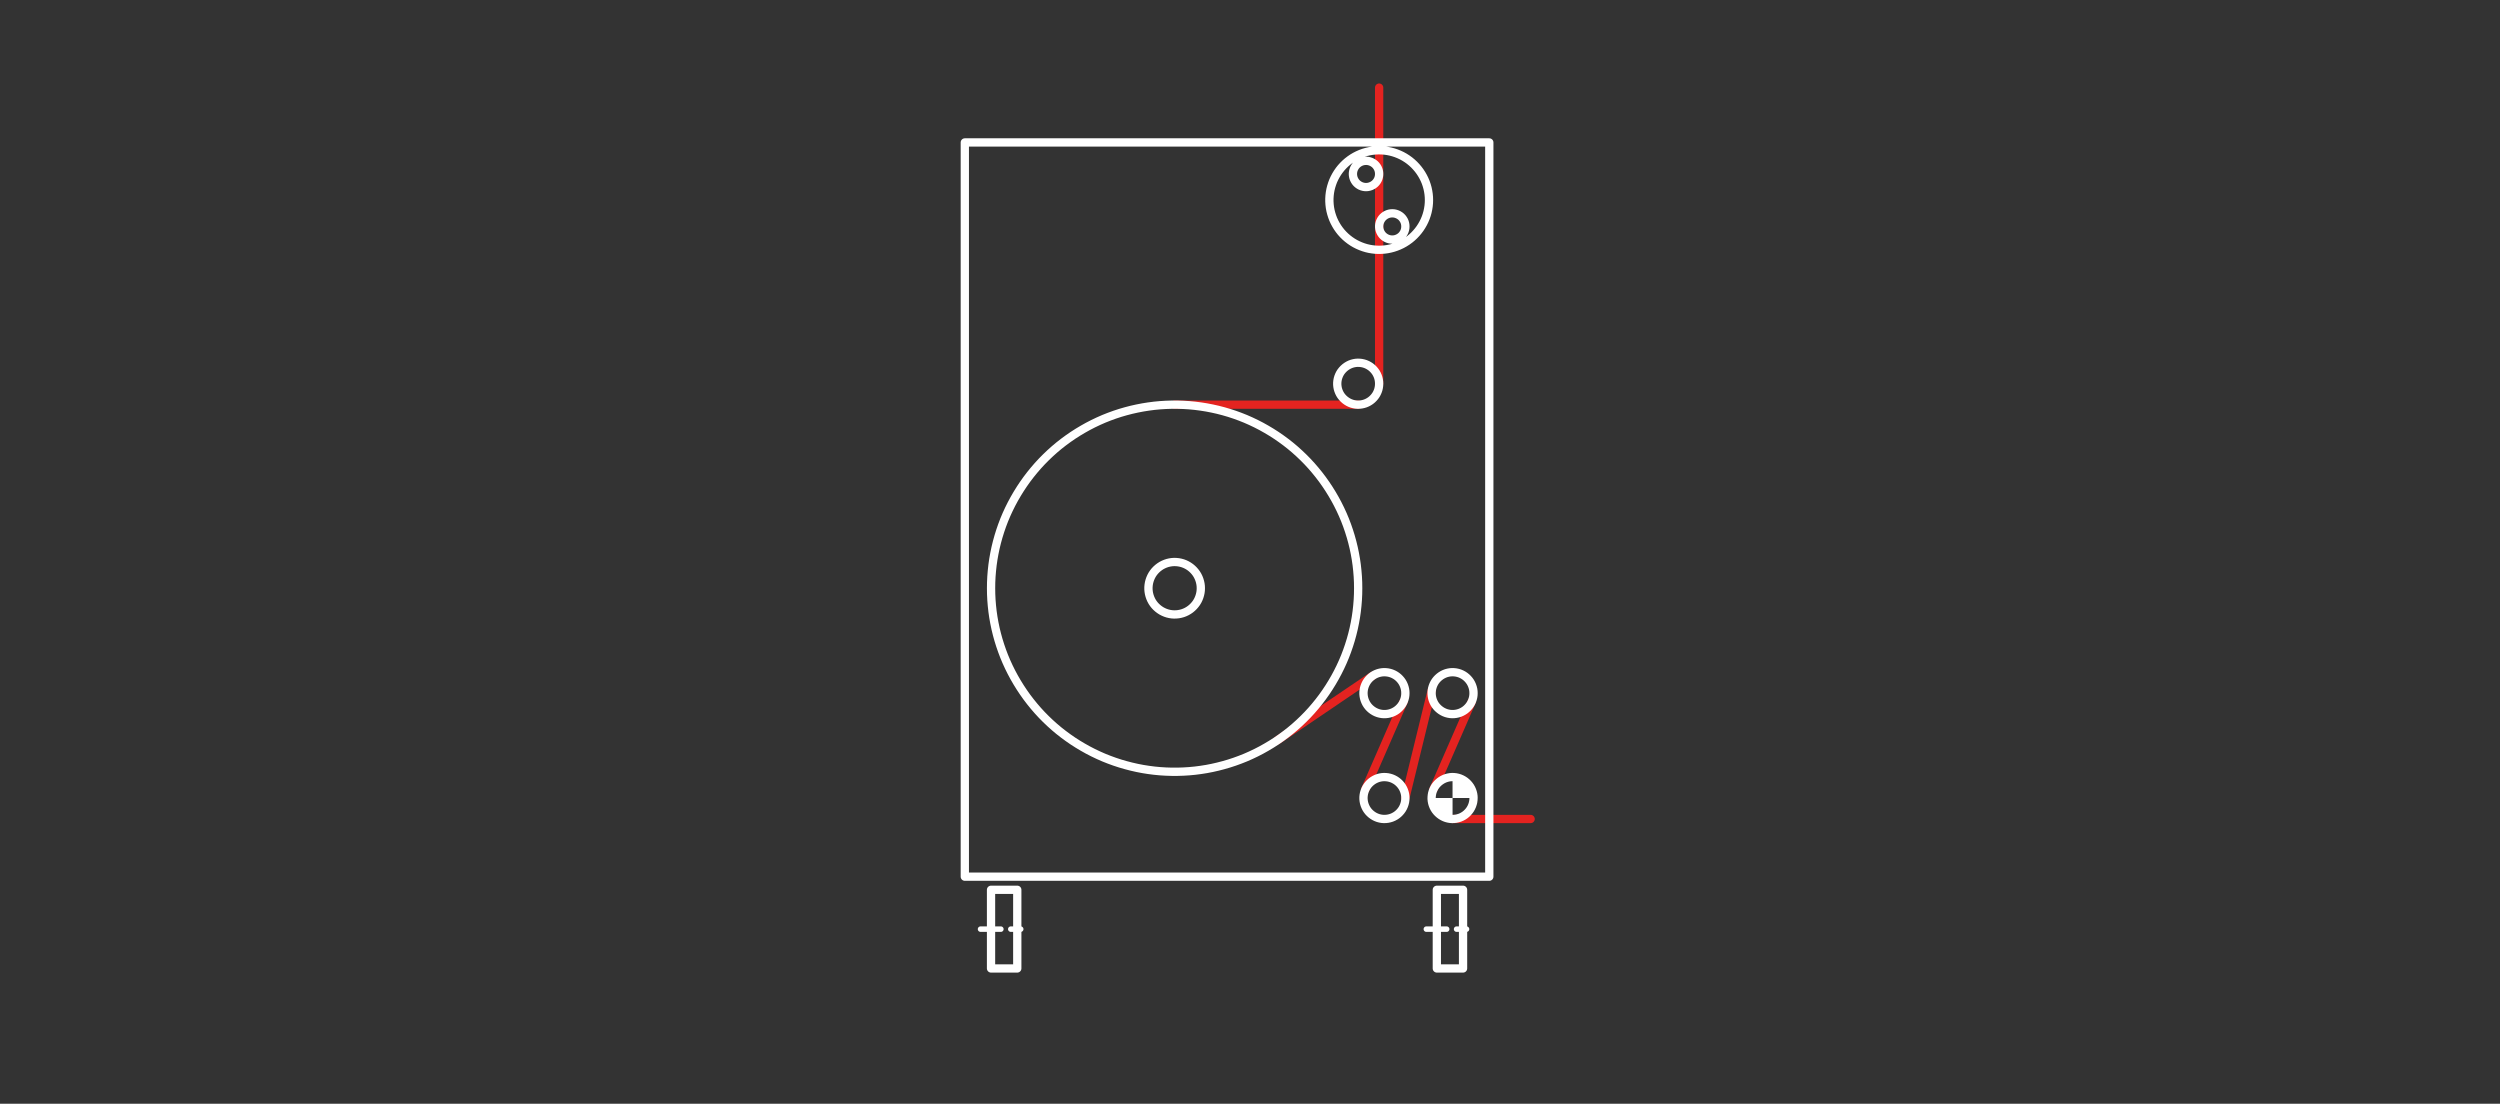 <?xml version="1.0"?>
<svg xmlns="http://www.w3.org/2000/svg" viewBox="507 0 906 400" width="906" height="400">
  <rect x="507" y="0" width="906" height="400" fill="#333333" stroke="none"/>
  <svg id="Ebene_1" version="1.1" viewBox="0 0 1920 400" width="1920" data-manipulated-width="true" height="400" data-manipulated-height="true">
  <defs>
    <style>
      .st0 {
        stroke: #191924;
        stroke-miterlimit: 10;
      }

      .st0, .st1, .st2, .st3 {
        fill: none;
      }

      .st0, .st1, .st3 {
        stroke-width: 3px;
      }

      .st4 {
        fill: #fff;
      }

      .st1, .st2 {
        stroke: #fff;
      }

      .st1, .st2, .st3 {
        stroke-linecap: round;
        stroke-linejoin: round;
      }

      .st2 {
        stroke-dasharray: 43.2 3.6 3.6 3.6;
        stroke-dashoffset: 35.84px;
        stroke-width: 2px;
      }

      .st3 {
        stroke: #e42320;
      }
    </style>
  </defs>
  <path class="st0" d="M1033.41,296.8l.54-.02.54-.06.53-.1.53-.13.51-.17.5-.21.49-.24.47-.28.45-.31.42-.34.4-.37.37-.4.34-.42.31-.45.28-.47.24-.49.21-.5.17-.51.13-.53.1-.53.06-.54.02-.54M1033.41,281.6l-.54.02-.54.06-.53.1-.53.13-.51.17-.5.21-.49.24-.47.28-.45.31-.42.34-.4.37-.37.4-.34.42-.31.45-.28.47-.24.48-.21.5-.17.51-.13.53-.1.53-.06.54-.02.54"/>
  <line class="st2" x1="862.35" y1="336.72" x2="879.46" y2="336.72"/>
  <line class="st2" x1="1023.91" y1="336.72" x2="1041.01" y2="336.72"/>
  <path class="st3" d="M1033.41,296.8h28.29M1040.38,254.23l-13.94,31.93M1016.3,289.2l9.59-39.19M1015.67,254.23l-13.94,31.93M970.01,268.24l34.43-23.34M999.2,146.65h-66.52M1006.8,139.05V31.75"/>
  <path class="st4" d="M1041.01,289.2l-.02-.54-.06-.54-.1-.53-.13-.53-.17-.51-.21-.5-.24-.49-.28-.47-.31-.45-.34-.42-.37-.4-.4-.37-.42-.34-.45-.31-.47-.28-.49-.24-.5-.21-.51-.17-.53-.13-.53-.1-.54-.06-.54-.02v7.6M1025.81,289.2l.02.54.06.54.1.53.13.53.17.51.21.5.24.49.28.47.31.45.34.42.37.4.4.37.42.34.45.31.47.28.48.24.5.21.51.17.53.13.53.1.54.06.54.02v-7.6"/>
  <path class="st1" d="M1027.71,322.46v28.51M1037.21,350.97v-28.51M1037.21,322.46h-9.5M1027.71,350.97h9.5M866.15,322.46v28.51M866.15,350.97h9.5M875.66,350.97v-28.51M875.66,322.46h-9.5M856.65,51.62v266.09M1046.72,51.62h-190.06M856.65,317.71h190.06M1046.72,317.71V51.62M1024.86,72.53l-.03-1.1-.1-1.1-.17-1.09-.23-1.08-.3-1.06-.36-1.04-.43-1.02-.49-.99-.55-.96-.6-.92-.66-.88-.71-.84-.76-.8-.81-.75-.85-.7-.89-.64-.93-.59-.96-.53-1-.47-1.02-.41-1.05-.35-1.06-.28-1.08-.22-1.09-.15-1.1-.08-1.1-.02-1.1.05-1.09.12-1.09.18-1.07.25-1.06.31-1.03.38-1.01.44-.98.5-.95.56-.91.62-.87.67-.83.72-.78.77-.74.82-.68.86-.63.9-.57.94-.52.97-.46,1-.39,1.03-.33,1.05-.27,1.07-.2,1.08-.13,1.09-.07,1.1v1.1l.07,1.1.13,1.09.2,1.08.27,1.07.33,1.05.39,1.03.46,1,.52.97.57.94.63.9.68.86.74.82.78.77.83.72.87.67.91.62.95.56.98.5,1.01.44,1.03.38,1.06.32,1.07.25,1.09.18,1.09.12,1.1.05,1.1-.02,1.1-.08,1.09-.15,1.08-.22,1.06-.28,1.05-.35,1.02-.41,1-.47.96-.53.93-.59.89-.64.85-.7.81-.75.76-.8.71-.84.66-.88.6-.92.55-.96.49-.99.43-1.02.36-1.04.3-1.06.23-1.08.17-1.09.1-1.1.03-1.1M942.18,213.17l-.03-.8-.1-.79-.17-.78-.23-.76-.29-.74-.35-.71-.41-.68-.47-.64-.52-.6-.57-.56-.61-.51-.65-.45-.69-.4-.72-.34-.75-.28-.77-.21-.78-.15-.79-.08-.8-.02-.79.05-.79.12-.77.18-.76.25-.73.31-.71.37-.67.43-.63.48-.59.53-.55.58-.49.62-.44.66-.38.7-.32.73-.26.75-.2.77-.13.79-.07.79v.8l.07.79.13.78.2.77.26.75.32.73.38.7.44.66.49.62.55.58.59.53.63.48.67.43.71.37.73.31.76.25.77.18.79.12.79.05.8-.02.79-.08.78-.15.77-.21.75-.28.72-.34.69-.4.65-.45.61-.51.57-.56.52-.6.47-.64.41-.68.35-.71.29-.74.23-.76.17-.78.1-.79.03-.8M999.2,213.17l-.03-2.11-.1-2.11-.17-2.1-.23-2.1-.3-2.09-.37-2.08-.43-2.07-.5-2.05-.56-2.03-.63-2.02-.69-2-.75-1.97-.82-1.95-.88-1.92-.94-1.89-1-1.86-1.06-1.83-1.11-1.79-1.17-1.76-1.22-1.72-1.28-1.68-1.33-1.64-1.38-1.6-1.43-1.55-1.48-1.5-1.53-1.46-1.57-1.41-1.62-1.36-1.66-1.3-1.7-1.25-1.74-1.2-1.78-1.14-1.81-1.08-1.84-1.03-1.88-.97-1.91-.91-1.93-.85-1.96-.78-1.98-.72-2.01-.66-2.02-.59-2.04-.53-2.06-.46-2.07-.4-2.08-.33-2.09-.27-2.1-.2-2.11-.13-2.11-.07h-2.11l-2.11.07-2.11.13-2.1.2-2.09.27-2.08.33-2.07.4-2.06.46-2.04.53-2.03.59-2.01.66-1.98.72-1.96.78-1.93.85-1.91.91-1.88.97-1.84,1.03-1.81,1.08-1.78,1.14-1.74,1.2-1.7,1.25-1.66,1.3-1.62,1.36-1.57,1.41-1.53,1.46-1.48,1.5-1.43,1.55-1.38,1.6-1.33,1.64-1.28,1.68-1.22,1.72-1.17,1.76-1.11,1.79-1.06,1.83-1,1.86-.94,1.89-.88,1.92-.82,1.95-.75,1.97-.69,2-.63,2.02-.56,2.03-.5,2.05-.43,2.07-.37,2.08-.3,2.09-.23,2.1-.17,2.1-.1,2.11-.03,2.11.03,2.11.1,2.11.17,2.1.23,2.1.3,2.09.37,2.08.43,2.07.5,2.05.56,2.03.63,2.02.69,1.99.75,1.97.82,1.95.88,1.92.94,1.89,1,1.86,1.06,1.83,1.11,1.79,1.17,1.76,1.22,1.72,1.28,1.68,1.33,1.64,1.38,1.6,1.43,1.55,1.48,1.5,1.53,1.46,1.57,1.41,1.62,1.36,1.66,1.3,1.7,1.25,1.74,1.2,1.78,1.14,1.81,1.08,1.84,1.03,1.88.97,1.91.91,1.93.85,1.96.78,1.98.72,2.01.66,2.03.59,2.04.53,2.06.47,2.07.4,2.08.33,2.09.27,2.1.2,2.11.13,2.11.07h2.11l2.11-.07,2.11-.13,2.1-.2,2.09-.27,2.08-.33,2.07-.4,2.06-.47,2.04-.53,2.02-.59,2.01-.66,1.98-.72,1.96-.78,1.93-.85,1.91-.91,1.88-.97,1.84-1.03,1.81-1.08,1.78-1.14,1.74-1.2,1.7-1.25,1.66-1.3,1.62-1.36,1.57-1.41,1.53-1.46,1.48-1.5,1.43-1.55,1.38-1.6,1.33-1.64,1.28-1.68,1.22-1.72,1.17-1.76,1.11-1.79,1.06-1.83,1-1.86.94-1.89.88-1.92.82-1.95.75-1.97.69-1.99.63-2.02.56-2.03.5-2.05.43-2.07.37-2.08.3-2.09.23-2.1.17-2.1.1-2.11.03-2.11M1006.8,139.05l-.03-.71-.1-.71-.16-.69-.23-.67-.29-.65-.35-.62-.41-.58-.46-.54-.51-.5-.55-.45-.59-.39-.63-.34-.66-.28-.68-.21-.7-.15-.71-.08-.71-.02-.71.05-.7.12-.69.18-.67.25-.64.31-.61.37-.57.42-.53.47-.49.52-.44.56-.38.6-.32.64-.26.66-.2.68-.13.7-.07.71v.71l.07.71.13.7.2.68.26.66.32.64.38.6.44.56.49.52.53.47.57.42.61.37.64.31.67.25.69.18.7.12.71.05.71-.02.71-.08.7-.15.68-.21.66-.28.63-.34.59-.39.55-.45.51-.5.46-.54.41-.58.35-.62.29-.65.23-.67.16-.69.1-.71.03-.71M1006.8,63.02l-.03-.56-.1-.55-.16-.54-.23-.52-.29-.48-.34-.45-.39-.4-.44-.35-.48-.3-.51-.24-.53-.18-.55-.12-.56-.05-.56.02-.56.08-.54.15-.52.21-.49.27-.46.33-.42.38-.37.43-.31.47-.26.5-.2.53-.13.55-.07.56v.56l.07.56.13.55.2.53.26.5.31.47.37.43.42.38.46.33.49.27.52.21.54.15.56.08.56.02.56-.05.55-.12.53-.18.51-.24.48-.3.44-.35.39-.4.34-.45.29-.48.23-.51.16-.54.1-.55.03-.56M1016.31,82.03l-.03-.56-.1-.55-.16-.54-.23-.51-.29-.48-.34-.45-.39-.4-.44-.35-.48-.3-.51-.24-.53-.18-.55-.12-.56-.05-.56.02-.56.08-.54.15-.52.21-.49.27-.46.33-.42.38-.37.43-.31.47-.26.5-.2.53-.13.55-.07.56v.56l.07.56.13.55.2.53.26.5.31.47.37.43.42.38.46.33.49.27.52.21.54.15.56.08.56.02.56-.05.55-.12.53-.18.51-.24.48-.3.44-.35.39-.4.34-.45.29-.48.23-.52.16-.54.1-.55.03-.56M1016.31,251.19l-.03-.71-.1-.71-.17-.69-.23-.67-.29-.65-.35-.62-.41-.58-.46-.54-.51-.5-.55-.45-.59-.39-.63-.34-.66-.28-.68-.21-.7-.15-.71-.08-.71-.02-.71.05-.7.12-.69.18-.67.25-.64.31-.61.37-.57.42-.53.47-.49.52-.43.56-.38.6-.32.64-.26.66-.2.68-.13.7-.07.71v.71l.07.71.13.7.2.68.26.66.32.64.38.6.43.56.49.52.53.47.57.42.61.37.64.31.67.25.69.18.7.12.71.05.71-.02.71-.08.7-.15.68-.21.66-.28.63-.34.59-.39.55-.45.51-.5.46-.54.41-.58.35-.62.29-.65.23-.67.17-.69.1-.71.03-.71M1016.31,289.2l-.03-.71-.1-.71-.17-.69-.23-.67-.29-.65-.35-.62-.41-.58-.46-.54-.51-.5-.55-.45-.59-.39-.63-.34-.66-.28-.68-.21-.7-.15-.71-.08-.71-.02-.71.05-.7.12-.69.18-.67.25-.64.31-.61.37-.57.42-.53.47-.49.52-.43.56-.38.6-.32.64-.26.66-.2.68-.13.7-.07.71v.71l.07.71.13.7.2.68.26.66.32.64.38.6.43.56.49.52.53.47.57.42.61.37.64.31.67.25.69.18.7.12.71.05.71-.02.71-.08.7-.15.68-.21.66-.28.63-.34.59-.39.55-.45.51-.5.46-.54.41-.58.35-.62.29-.65.23-.67.17-.69.1-.71.03-.71M1041.01,251.19l-.03-.71-.1-.71-.17-.69-.23-.67-.29-.65-.35-.62-.41-.58-.46-.54-.51-.5-.55-.45-.59-.39-.63-.34-.66-.28-.68-.21-.7-.15-.71-.08-.71-.02-.71.05-.7.12-.69.18-.67.25-.64.31-.61.37-.57.42-.53.47-.49.52-.44.56-.38.6-.32.64-.26.66-.2.68-.13.7-.07.71v.71l.07.71.13.7.2.68.26.66.32.64.38.6.44.56.49.52.53.47.57.42.61.37.64.31.67.25.69.18.7.12.71.05.71-.02.71-.08.7-.15.68-.21.66-.28.63-.34.59-.39.55-.45.51-.5.46-.54.41-.58.35-.62.29-.65.23-.67.17-.69.1-.71.03-.71M1041.01,289.2l-.03-.71-.1-.71-.17-.69-.23-.67-.29-.65-.35-.62-.41-.58-.46-.54-.51-.5-.55-.45-.59-.39-.63-.34-.66-.28-.68-.21-.7-.15-.71-.08-.71-.02-.71.05-.7.12-.69.18-.67.25-.64.31-.61.37-.57.42-.53.47-.49.52-.44.56-.38.6-.32.64-.26.66-.2.68-.13.7-.07.71v.71l.07.71.13.7.2.68.26.66.32.64.38.6.44.56.49.52.53.47.57.42.61.37.64.31.67.25.69.18.7.12.71.05.71-.02.71-.08.7-.15.68-.21.66-.28.63-.34.59-.39.55-.45.51-.5.46-.54.41-.58.35-.62.29-.65.23-.67.17-.69.1-.71.03-.71"/>
</svg>
</svg>
